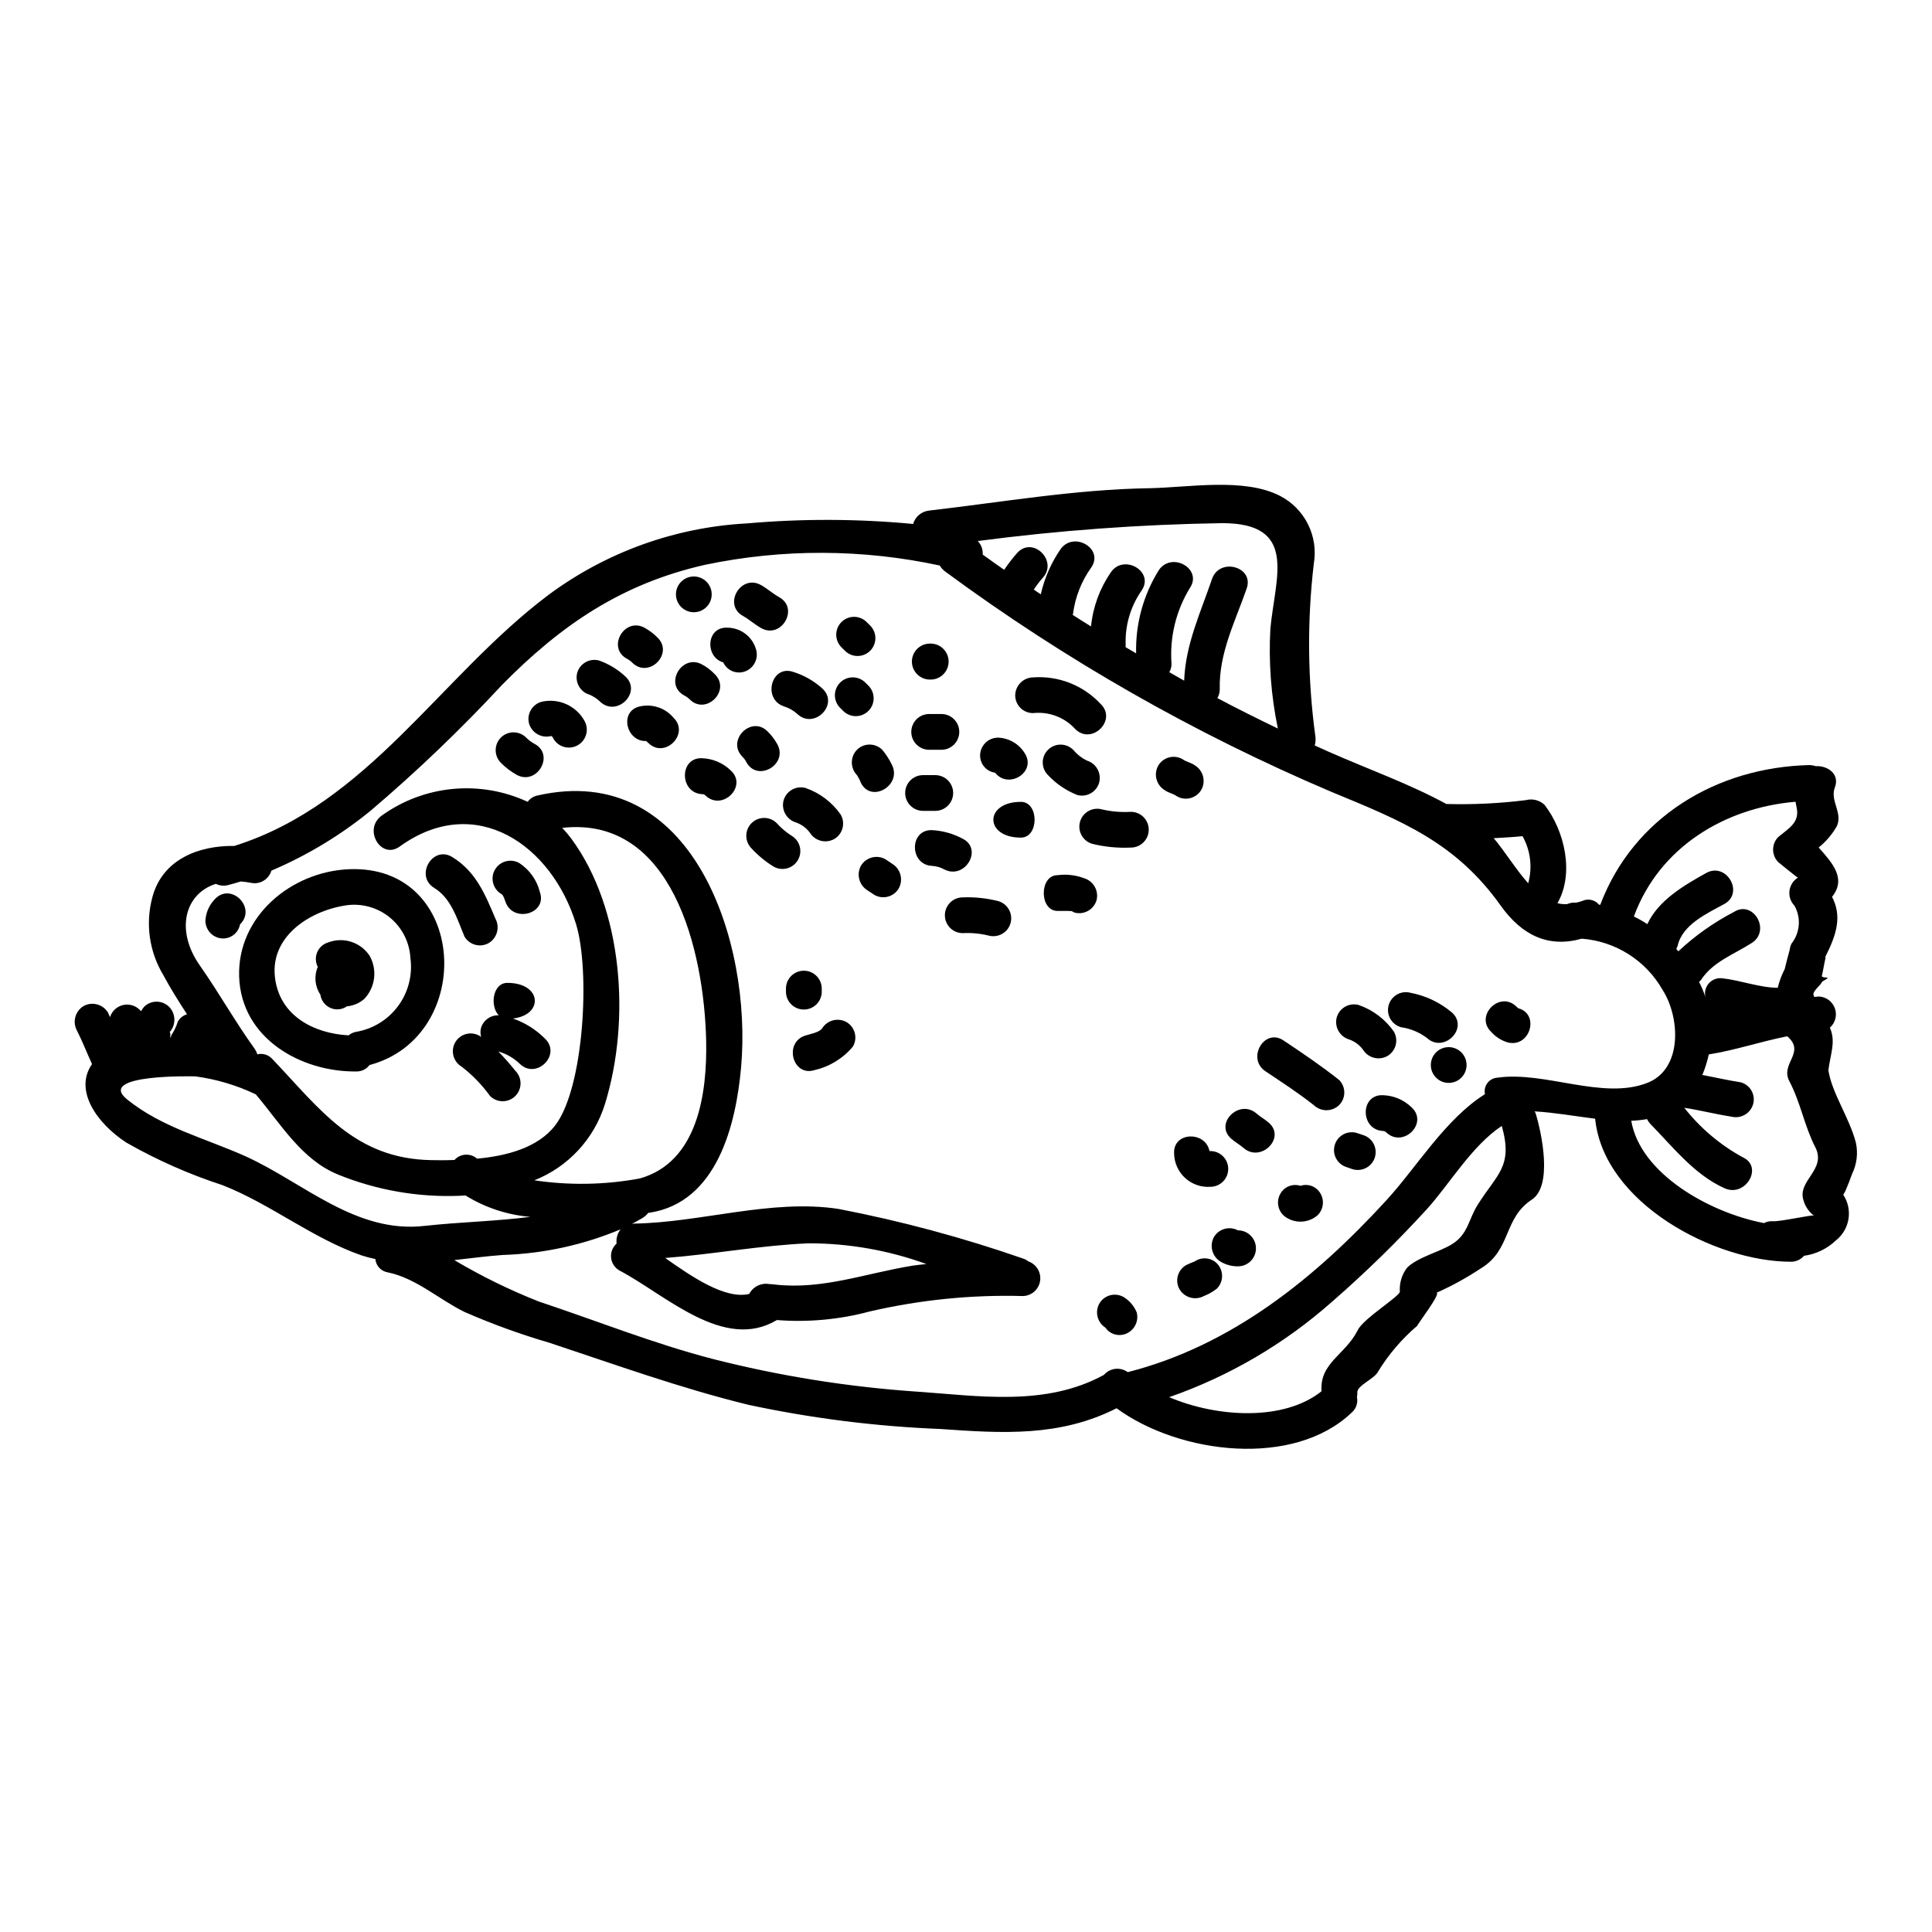 <?xml version="1.0" encoding="UTF-8"?>
<!-- Uploaded to: SVG Repo, www.svgrepo.com, Generator: SVG Repo Mixer Tools -->
<svg fill="#000000" width="800px" height="800px" version="1.1" viewBox="144 144 512 512" xmlns="http://www.w3.org/2000/svg">
 <g>
  <path d="m168.39 426c-4.809 6.848 1.117 15.598 9.09 20.797 8.082 4.613 16.617 8.391 25.465 11.273 12.875 5.055 23.664 13.996 36.832 18.613 1.211 0.398 2.445 0.723 3.695 0.973 0.16 1.812 1.551 3.281 3.352 3.543 7.582 1.605 13.512 7.191 20.312 10.496 7.32 3.203 14.836 5.93 22.504 8.164 17.59 5.832 34.637 12.004 52.676 16.426 16.762 3.59 33.801 5.738 50.93 6.414 16.57 1.18 31.684 2.09 46.652-5.492 16.762 12.246 47.039 15.844 62.395 1.066v0.004c1.125-1.016 1.625-2.551 1.312-4.031 0.086-0.367 0.117-0.742 0.094-1.117-0.191-1.945 4.328-3.543 5.445-5.543 2.809-4.613 6.336-8.746 10.449-12.246-0.242 0 6.691-9.09 5.004-8.699 4.129-1.832 8.098-4.012 11.859-6.512 8.117-4.91 5.879-13.219 13.508-18.223 5.59-3.691 2.578-17.734 0.973-22.934v-0.004c-0.09-0.141-0.172-0.285-0.246-0.438 5.152 0.293 10.629 1.262 16.039 1.945 2.234 22.305 31.633 37.902 51.898 37.902h0.004c1.324 0.016 2.59-0.562 3.449-1.574 3.176-0.438 6.137-1.863 8.457-4.082 3.695-2.914 4.539-8.176 1.941-12.102 0.195-0.293 0.344-0.582 0.586-1.02 0.629-1.457 1.211-2.965 1.746-4.473 1.27-2.574 1.629-5.504 1.02-8.309-1.746-6.691-6.363-13.117-7.289-19.195 0.535-4.273 2.043-7.629 0.395-11.273 1.457-1.285 1.98-3.332 1.316-5.16-0.668-1.824-2.383-3.059-4.328-3.106-0.391 0.059-0.785 0.09-1.18 0.098-0.094-0.242-0.094-0.535-0.191-0.789 0.242-1.066 1.75-2.137 2.281-3.109 0.195-0.395 1.41-0.727 1.508-1.18v0.004c-0.355-0.059-0.715-0.094-1.07-0.102 0-0.098-0.484-0.191-0.484-0.242 0.395-1.699 0.629-3.352 1.02-5.004 0-0.051-0.145-0.051-0.145-0.051 3.109-6.121 4.519-10.883 1.848-16.035 3.84-4.762 0.195-8.891-3.543-13.07h-0.004c1.941-1.562 3.574-3.473 4.809-5.637 1.652-3.5-1.848-6.758-0.531-10.234 1.406-3.598-1.898-5.879-5.059-5.688h0.004c-0.551-0.18-1.125-0.277-1.703-0.289-24.441 0.582-46.602 13.754-55.398 37.031v-0.004c-0.113 0.008-0.23-0.008-0.34-0.047-1.082-1.285-2.894-1.688-4.418-0.973-0.516 0.184-1.039 0.332-1.574 0.438-0.273 0.023-0.551 0.023-0.824 0-0.551 0.047-1.094 0.18-1.605 0.395-0.867 0.066-1.734-0.016-2.574-0.242 4.519-7.922 1.895-19.195-3.453-26.098v0.004c-1.32-1.215-3.172-1.676-4.906-1.215-6.992 0.875-14.043 1.215-21.09 1.02-9.914-5.391-20.652-9.184-31.094-13.801-1.262-0.535-2.527-1.18-3.789-1.699 0.211-0.727 0.277-1.488 0.191-2.238-2.086-15.227-2.234-30.656-0.438-45.922 0.613-3.559 0.078-7.219-1.527-10.453-1.609-3.234-4.203-5.871-7.41-7.531-9.523-4.91-24.25-2.234-34.555-2.039-19.582 0.293-39.07 3.691-58.457 5.926v0.004c-2 0.211-3.672 1.609-4.231 3.543-14.637-1.383-29.371-1.434-44.016-0.148-19.047 1.012-37.371 7.621-52.68 18.996-28.668 21.578-47.672 55.305-83.195 66.48-9.328-0.145-19.051 3.5-21.723 13.605-1.871 6.961-0.836 14.379 2.871 20.559 1.848 3.449 4.031 6.945 6.316 10.445-1.035 0.301-1.91 1-2.434 1.945-0.391 1.234-0.945 2.414-1.648 3.5-0.145 0.195-0.195 0.727-0.293 0.727h-0.098c0.047 0 0.191-1.793-0.242-1.312v0.004c1.82-1.902 1.82-4.902 0-6.805-1.828-1.844-4.801-1.863-6.656-0.047-0.309 0.367-0.586 0.762-0.828 1.18-1.098-1.359-2.859-2.004-4.578-1.676-1.719 0.332-3.113 1.578-3.633 3.25-0.191-0.395-0.34-0.828-0.535-1.215h-0.004c-1.355-2.231-4.234-2.984-6.508-1.703-2.207 1.375-2.953 4.234-1.699 6.512 1.453 2.867 2.625 5.879 3.981 8.848zm367.19 37.32c-2.434 3.836-2.481 7.773-6.852 10.445-3.5 2.137-9.055 3.402-11.859 6.219-1.375 1.809-2.047 4.055-1.895 6.32-0.051 1.262-9.625 7.086-11.133 10.16-3.301 6.609-10.156 8.66-9.621 16.227-9.863 7.922-27.457 7.051-40.383 1.574h0.004c15.934-5.551 30.629-14.168 43.25-25.367 8.801-7.664 17.156-15.824 25.027-24.445 5.734-6.269 12-16.926 19.871-22.066 3.062 10.828-1.262 12.672-6.41 20.934zm89.512-15.262c3.012 5.977-4.859 8.793-3.148 14.043v0.004c0.453 1.609 1.418 3.027 2.758 4.035-0.34-0.293-8.941 1.648-10.934 1.504h-0.004c-0.789-0.059-1.582 0.109-2.281 0.488-14.484-2.754-32.801-13.121-35.184-27.113v-0.004c1.402-0.051 2.797-0.195 4.18-0.438 0.211 0.426 0.477 0.824 0.789 1.18 6.078 6.172 11.664 13.508 19.777 17.152 5.543 2.481 10.352-5.684 4.812-8.211v0.004c-6-3.285-11.273-7.75-15.504-13.125 4.18 0.629 8.266 1.699 12.441 2.336 2.516 0.656 5.094-0.812 5.805-3.312 0.336-1.203 0.176-2.492-0.445-3.578-0.621-1.086-1.648-1.879-2.856-2.203-3.453-0.535-6.805-1.316-10.207-1.945 0.047-0.098 0.098-0.145 0.145-0.242h0.004c0.68-1.684 1.219-3.422 1.605-5.199 7.047-1.117 13.848-3.449 20.797-4.809 0.027 0 0.047 0.02 0.047 0.047 4.91 4.277-1.945 7.144 0.488 11.809 3.019 5.731 3.953 11.797 6.914 17.582zm-48.062-61.277c6.754-18.27 24.059-28.734 42.812-30.309 0.098 0.484 0.145 0.973 0.293 1.555 0.828 3.938-2.039 5.445-4.856 7.773h-0.004c-0.887 0.887-1.387 2.09-1.387 3.348 0 1.254 0.5 2.457 1.387 3.344 0.535 0.438 5.117 4.18 5.199 4.082-1.238 0.766-2.066 2.051-2.246 3.496-0.18 1.445 0.309 2.894 1.324 3.941 1.805 3.199 1.492 7.176-0.789 10.059-0.258 0.535-0.422 1.109-0.488 1.699-0.438 1.602-0.875 3.207-1.262 4.859v0.004c0 0.066-0.016 0.133-0.047 0.191-0.82 1.57-1.441 3.234-1.848 4.957-4.859-0.047-10.059-2.039-14.727-2.527h0.004c-1.336-0.16-2.664 0.348-3.547 1.359-0.887 1.012-1.215 2.394-0.879 3.695-0.445-1.41-1.016-2.773-1.699-4.082 0.172-0.148 0.336-0.312 0.488-0.484 3.109-4.859 8.844-6.852 13.508-9.863 5.117-3.305 0.34-11.52-4.809-8.168h-0.004c-5.34 2.781-10.281 6.281-14.676 10.402-0.191-0.242-0.395-0.441-0.535-0.633 0.098-0.293 0.242-0.484 0.344-0.789 1.211-5.637 7.773-8.602 12.391-11.129 5.344-2.965 0.535-11.18-4.809-8.211-5.93 3.301-12.688 7.238-15.602 13.555l-0.004 0.004c-1.148-0.762-2.348-1.445-3.594-2.039 0.012-0.043 0.059-0.043 0.059-0.09zm-29.543-21.188c2.129 3.801 2.668 8.289 1.504 12.488-3.254-3.644-6.121-8.359-9.137-11.953 2.621-0.145 5.254-0.293 7.633-0.535zm-79.699-82.953c20.266-0.051 14.191 14.188 12.879 27.895-0.5 8.895 0.168 17.816 1.984 26.535-5.344-2.578-10.738-5.25-16.035-8.07 0.43-0.719 0.652-1.543 0.633-2.379-0.242-9.523 4.082-17.883 7.144-26.68 1.992-5.781-7.195-8.266-9.188-2.527-3.062 8.988-7.047 17.398-7.387 26.969-1.312-0.727-2.621-1.508-3.938-2.234 0.391-0.68 0.59-1.453 0.586-2.234-0.52-7.035 1.18-14.055 4.856-20.074 3.453-5.055-4.762-9.766-8.211-4.762h0.004c-4.129 6.606-6.223 14.277-6.027 22.062-0.973-0.535-1.898-1.117-2.816-1.652 0-0.145 0.047-0.242 0.047-0.438-0.23-5.188 1.254-10.305 4.227-14.562 3.453-5.055-4.762-9.816-8.164-4.812-2.938 4.258-4.742 9.191-5.246 14.336-1.605-0.973-3.258-2.043-4.859-3.062 0-0.145 0.098-0.242 0.098-0.344v0.004c0.57-4.402 2.223-8.594 4.809-12.203 3.5-5.059-4.723-9.77-8.164-4.812-2.469 3.606-4.234 7.644-5.199 11.906-0.633-0.395-1.215-0.828-1.852-1.262 0.711-1.074 1.488-2.098 2.336-3.062 4.18-4.473-2.527-11.176-6.691-6.691-1.262 1.43-2.43 2.941-3.5 4.519-1.895-1.316-3.789-2.672-5.684-4.035v0.004c0.086-1.332-0.391-2.637-1.309-3.598 21.445-2.816 43.039-4.398 64.668-4.734zm-266.59 95.586c0.996 0.492 2.133 0.613 3.207 0.34 1.18-0.293 2.281-0.629 3.402-0.969 0.863 0.07 1.723 0.184 2.578 0.34 2.402 0.574 4.84-0.836 5.535-3.207 9.5-4.043 18.379-9.41 26.371-15.941 12.266-10.434 23.898-21.578 34.848-33.383 15.645-15.844 31.633-26.73 53.746-31.734 20.504-4.285 41.676-4.219 62.152 0.195 0.379 0.625 0.871 1.168 1.457 1.602 31.742 23.398 66.109 43 102.41 58.41 18.613 7.68 32.902 13.383 44.805 30.129 5.688 7.969 12.734 11.227 21.48 8.75v0.004c8.965 0.676 17 5.781 21.43 13.605 4.617 7.191 5.394 20.992-4.129 24.637-11.809 4.57-27.066-3.207-39.656-1.41-1.051 0.066-2.019 0.586-2.656 1.426-0.633 0.84-0.871 1.918-0.645 2.945-10.496 6.562-18.223 19.539-26.098 28.09-18.895 20.652-41.062 38.574-68.57 45.578l0.004 0.004c-1.977-1.445-4.727-1.125-6.32 0.73-0.051 0.047-0.098 0-0.098 0.047-15.406 8.359-32.852 5.543-49.617 4.371v0.004c-18.219-1.254-36.289-4.148-53.984-8.66-15.695-4.082-30.699-10.105-46.051-15.207h-0.004c-7.746-3.059-15.238-6.731-22.402-10.984 4.426-0.488 8.797-1.07 12.93-1.363v0.004c10.711-0.348 21.27-2.652 31.148-6.801-0.848 1.07-1.23 2.434-1.07 3.789-1.078 0.961-1.621 2.391-1.445 3.824 0.172 1.438 1.043 2.695 2.32 3.367 12.152 6.414 27.602 21.48 41.602 13.07 8.281 0.645 16.613-0.129 24.633-2.281 13.316-3.082 26.969-4.457 40.629-4.082 2.273-0.082 4.164-1.777 4.5-4.027 0.332-2.25-0.988-4.418-3.137-5.16-0.387-0.328-0.836-0.574-1.316-0.727-15.988-5.566-32.359-9.969-48.984-13.172-17.785-2.719-36.543 3.644-54.281 3.891-0.199 0.02-0.395 0.07-0.582 0.145 0.973-0.535 1.992-1.07 2.965-1.652 0.559-0.348 1.055-0.789 1.461-1.312 0.09-0.039 0.191-0.059 0.289-0.051 18.027-2.719 22.984-23.422 24.344-38.535 2.965-33.141-12.734-81.496-54.039-72.027h0.004c-1.02 0.223-1.918 0.812-2.527 1.652-6.203-2.879-13.059-4.059-19.867-3.406-6.809 0.648-13.32 3.098-18.863 7.102-0.355 0.238-0.668 0.535-0.926 0.875-3.301 3.836 1.117 10.594 5.734 7.289 20.121-14.531 40.336-0.395 46.746 20.555 3.789 12.297 2.141 43.398-5.539 53.359-4.57 5.879-12.734 8.066-20.703 8.793h0.004c-1.75-1.539-4.414-1.387-5.977 0.344-2.188 0.094-4.277 0.094-6.125 0.047-20.312-0.34-29.496-13.508-42.082-26.727-0.992-1.16-2.551-1.668-4.035-1.312-0.156-0.5-0.383-0.977-0.676-1.41-5.152-7.144-9.445-14.824-14.484-22.016-6.676-9.41-4.102-19.125 4.16-21.754zm94.129-12.078c-0.727-0.961-1.504-1.883-2.336-2.754 29.211-3.301 37.617 32.754 38.148 56.371 0.297 13.945-2.184 32.215-17.59 36.543-9.223 1.707-18.668 1.871-27.945 0.488 8.973-3.555 15.852-10.977 18.711-20.195 6.856-22.168 4.816-51.812-8.988-70.453zm24.93 111.23c12.734-0.973 25.316-3.352 38.098-3.891v0.004c10.625 0 21.164 1.859 31.148 5.492-1.211 0.145-2.477 0.242-3.691 0.438-12.344 1.992-23.762 6.414-36.395 5.008v-0.004c-0.109-0.039-0.227-0.055-0.344-0.047-0.438-0.051-0.875-0.051-1.312-0.098h0.004c-2.121-0.348-4.223 0.711-5.203 2.625-6.414 1.535-15.355-4.648-22.305-9.547zm-124.5-48.129c5.527 0.738 10.906 2.332 15.941 4.723 0.047 0.051 0.047 0 0.098 0.051 6.559 7.727 12.098 17.297 21.77 21.234v0.004c10.25 4.16 21.266 6.082 32.316 5.637 0.488 0 0.973-0.094 1.461-0.094v-0.004c5.203 3.227 11.098 5.176 17.199 5.684-9.234 1.18-18.754 1.363-27.945 2.383-18.27 2.137-32.074-11.414-47.477-18.418-10.598-4.762-22.211-7.633-31.395-15.066-8.547-6.863 17.996-6.133 18.031-6.133z"/>
  <path d="m510.51 434.24c-6.125-0.293-6.074 9.188 0 9.477 0.355 0.012 0.688 0.172 0.922 0.438 4.469 4.133 11.176-2.527 6.656-6.691-2.031-1.988-4.738-3.137-7.578-3.223z"/>
  <path d="m505.07 444.75c-0.484-0.145-1.215-0.438-1.797-0.582-2.453-0.543-4.902 0.93-5.574 3.348-0.672 2.418 0.664 4.941 3.047 5.742 0.535 0.145 1.262 0.484 1.848 0.629h-0.004c2.523 0.684 5.125-0.805 5.809-3.328 0.684-2.523-0.805-5.121-3.328-5.809z"/>
  <path d="m488.64 458.25c-2.023-0.648-4.231 0.199-5.297 2.039-0.645 1.082-0.824 2.375-0.504 3.59 0.316 1.215 1.113 2.25 2.203 2.875 2.594 1.559 5.894 1.266 8.168-0.73 1.832-1.852 1.832-4.836 0-6.691-1.191-1.207-2.965-1.625-4.57-1.082z"/>
  <path d="m472.27 470.06h-0.195c-2.25-1.203-5.047-0.434-6.363 1.75-1.246 2.277-0.5 5.133 1.699 6.512 1.465 0.879 3.152 1.32 4.859 1.266 2.555-0.105 4.57-2.207 4.57-4.766 0-2.555-2.016-4.656-4.57-4.762z"/>
  <path d="m460.61 478.29c-0.168 0.051-0.328 0.117-0.484 0.199-0.613 0.23-1.215 0.492-1.797 0.785-1.09 0.625-1.883 1.66-2.203 2.875-0.32 1.215-0.141 2.508 0.5 3.59 1.355 2.203 4.203 2.949 6.465 1.699 1.223-0.473 2.367-1.129 3.398-1.941 1.836-1.852 1.836-4.836 0-6.691-1.582-1.559-4.047-1.773-5.879-0.516z"/>
  <path d="m441.84 487.77c-1.09-0.648-2.391-0.832-3.613-0.516-1.223 0.32-2.266 1.117-2.898 2.215-1.223 2.211-0.52 4.996 1.605 6.363 1.094 1.602 3.09 2.328 4.957 1.801 2.516-0.711 4.004-3.301 3.352-5.832-0.684-1.668-1.875-3.078-3.402-4.031z"/>
  <path d="m431.25 376.72c-2.231-0.836-4.637-1.105-6.996-0.789-4.859 0-4.859 9.473 0 9.473s3.305-0.047 4.519 0.438h-0.004c2.519 0.672 5.113-0.797 5.836-3.301 0.617-2.527-0.859-5.09-3.356-5.82z"/>
  <path d="m407.73 348.78c3.453 4.473 11.02-0.098 7.871-5.117v0.004c-1.52-2.516-4.207-4.09-7.141-4.184-2.602 0.016-4.707 2.121-4.723 4.727 0 2.309 1.703 4.262 3.992 4.57z"/>
  <path d="m414.54 356.5c-9.719 0-9.719 9.477 0 9.477 4.856 0.004 4.856-9.477 0-9.477z"/>
  <path d="m390.24 324.09h0.582c2.555-0.105 4.57-2.207 4.57-4.766 0-2.555-2.016-4.656-4.57-4.762h-0.582c-2.555 0.105-4.574 2.207-4.574 4.762 0 2.559 2.019 4.66 4.574 4.766z"/>
  <path d="m378.67 371.72c-2.269-1.297-5.16-0.543-6.508 1.699-1.246 2.277-0.5 5.133 1.699 6.512 0.629 0.438 1.215 0.789 1.848 1.215 2.254 1.301 5.137 0.543 6.461-1.699 1.27-2.277 0.52-5.148-1.699-6.516-0.582-0.438-1.219-0.773-1.801-1.211z"/>
  <path d="m371.09 342.71c-1.789 1.871-1.789 4.82 0 6.691 0.434 0.652 0.793 1.355 1.07 2.09 2.754 5.441 10.934 0.629 8.211-4.812v-0.004c-0.691-1.426-1.555-2.766-2.574-3.981-1.859-1.844-4.859-1.836-6.707 0.016z"/>
  <path d="m368.08 316.61c1.867 1.707 4.75 1.637 6.531-0.156 1.785-1.793 1.84-4.676 0.125-6.535-0.395-0.395-0.789-0.828-1.215-1.215h-0.004c-1.867-1.707-4.746-1.637-6.531 0.156s-1.84 4.676-0.125 6.535c0.391 0.375 0.781 0.824 1.219 1.215z"/>
  <path d="m350.01 341.25c-0.688-1.254-1.555-2.402-2.578-3.402-4.328-4.371-10.98 2.336-6.691 6.691 0.438 0.422 0.797 0.914 1.066 1.457 2.941 5.359 11.105 0.602 8.203-4.746z"/>
  <path d="m335.66 319.53c0.938 2.047 3.219 3.113 5.394 2.527 2.516-0.68 4.016-3.266 3.352-5.785-0.91-3.477-4.039-5.906-7.629-5.93-5.688-0.289-5.977 7.824-1.117 9.188z"/>
  <path d="m325.27 328.27c0.551 0.281 1.055 0.645 1.504 1.07 4.328 4.328 11.02-2.363 6.66-6.66-0.977-1.031-2.109-1.898-3.356-2.574-5.344-2.965-10.156 5.199-4.809 8.164z"/>
  <path d="m330.07 344.94c-6.078-0.293-6.078 9.184 0 9.523 0.355-0.027 0.699 0.121 0.922 0.395 4.473 4.18 11.18-2.527 6.691-6.656-2.043-1.996-4.758-3.16-7.613-3.262z"/>
  <path d="m310.1 318.55c0.535 0.281 1.027 0.641 1.457 1.066 4.371 4.328 11.078-2.383 6.691-6.656-1.004-1.02-2.148-1.887-3.402-2.578-5.332-2.965-10.102 5.203-4.746 8.168z"/>
  <path d="m313.65 331.19c-5.688 1.18-3.695 9.426 1.602 9.184h0.004c0.172 0.199 0.367 0.379 0.582 0.535 4.328 4.273 11.02-2.43 6.66-6.691-2.156-2.574-5.562-3.738-8.848-3.027z"/>
  <path d="m300.29 328.12c1.023 0.438 1.961 1.066 2.754 1.848 4.473 4.18 11.18-2.527 6.691-6.691-2.004-1.867-4.371-3.305-6.953-4.227-1.211-0.34-2.508-0.18-3.602 0.441s-1.895 1.652-2.227 2.863c-0.633 2.508 0.844 5.066 3.336 5.766z"/>
  <path d="m290.03 339.06c0.344-0.051 0.73 0.875 0.73 0.875v-0.004c1.375 2.141 4.184 2.82 6.383 1.543 2.195-1.273 3.004-4.051 1.828-6.305-2.199-4.106-6.871-6.234-11.414-5.199-1.211 0.32-2.246 1.113-2.875 2.195-0.629 1.086-0.801 2.375-0.48 3.586 0.738 2.492 3.312 3.953 5.828 3.309z"/>
  <path d="m278.46 404.47c-3.938 0-4.664 6.219-2.281 8.602-2.176-0.098-4.129 1.312-4.723 3.406-0.176 0.766-0.16 1.566 0.047 2.328-0.145-0.094-0.238-0.191-0.395-0.293-1.082-0.629-2.371-0.805-3.582-0.488-1.215 0.32-2.25 1.109-2.879 2.191-1.301 2.254-0.543 5.137 1.699 6.461 2.867 2.223 5.402 4.84 7.527 7.777 1.852 1.848 4.844 1.848 6.691 0 1.848-1.848 1.848-4.844 0-6.691-1.414-1.781-2.922-3.492-4.516-5.117 2.152 0.617 4.121 1.75 5.734 3.305 4.371 4.227 11.078-2.43 6.656-6.691-2.394-2.402-5.301-4.231-8.504-5.344 8.195-0.926 7.707-9.445-1.477-9.445z"/>
  <path d="m228.9 407.58c0.211 1.559 1.215 2.894 2.652 3.531 1.438 0.633 3.102 0.473 4.394-0.422 1.711-0.156 3.328-0.852 4.617-1.992 2.902-3.074 3.473-7.68 1.41-11.371-2.356-3.609-6.898-5.106-10.934-3.594-1.328 0.371-2.414 1.32-2.961 2.586-0.547 1.262-0.496 2.707 0.141 3.926-1.035 2.402-0.777 5.168 0.68 7.336zm0-3.301v0.094h-0.098c0.051-0.004 0.094-0.043 0.098-0.094z"/>
  <path d="m238.38 427.95c1.387 0.043 2.711-0.59 3.543-1.703 28.285-7.531 26.098-53.164-5.391-51.898-15.406 0.633-29.691 12.539-29.156 28.527 0.582 16.277 16.293 25.215 31.004 25.074zm-1.848-44.121v-0.004c4.039-0.359 8.051 0.941 11.109 3.598 3.062 2.656 4.91 6.445 5.125 10.496 0.602 4.492-0.57 9.043-3.262 12.688-2.695 3.648-6.703 6.102-11.172 6.848-0.719 0.137-1.387 0.453-1.945 0.922-9.281-0.484-18.418-5.246-19.535-15.5-1.215-11.137 9.965-17.938 19.68-19.055z"/>
  <path d="m203.14 392.71c2.191-0.02 4.066-1.586 4.469-3.742l0.098-0.098c4.273-4.371-2.434-11.078-6.691-6.66-1.531 1.531-2.449 3.574-2.578 5.734-0.008 1.258 0.48 2.465 1.363 3.359 0.883 0.891 2.082 1.398 3.34 1.406z"/>
  <path d="m259.07 379.31c4.535 2.754 6.062 8.242 8.023 12.879l-0.004-0.004c0.633 1.09 1.672 1.883 2.891 2.199 1.215 0.32 2.508 0.141 3.594-0.496 2.203-1.363 2.949-4.215 1.695-6.484-2.723-6.449-5.176-12.457-11.414-16.281-5.231-3.195-9.988 5-4.785 8.188z"/>
  <path d="m276.88 380.93c0.445 0.254 0.684 0.938 1.062 2.027 1.969 5.738 11.145 3.269 9.141-2.519-0.777-3.152-2.711-5.898-5.418-7.691-2.262-1.32-5.164-0.559-6.484 1.699-1.32 2.262-0.559 5.164 1.699 6.484z"/>
  <path d="m280.93 349.34c5.371 2.918 10.156-5.266 4.781-8.18-0.84-0.445-1.609-1.016-2.277-1.695-1.848-1.848-4.844-1.848-6.691 0s-1.848 4.844 0 6.691c1.238 1.254 2.648 2.328 4.188 3.184z"/>
  <path d="m327.87 306.25c2.617 0 4.738-2.121 4.738-4.738 0-2.617-2.121-4.738-4.738-4.738-2.617 0-4.738 2.121-4.738 4.738 0 2.617 2.121 4.738 4.738 4.738z"/>
  <path d="m340.87 307.22c1.707 0.953 3.148 2.285 4.859 3.238 5.34 2.981 10.121-5.207 4.781-8.184-1.707-0.949-3.148-2.285-4.859-3.238-5.34-2.977-10.117 5.207-4.781 8.184z"/>
  <path d="m351.72 331.19c1.328 0.402 2.551 1.09 3.578 2.019 4.43 4.207 11.141-2.484 6.691-6.691-2.227-2.035-4.871-3.555-7.75-4.449-5.801-2.016-8.258 7.141-2.519 9.121z"/>
  <path d="m367.45 332.4c1.848 1.848 4.844 1.848 6.691 0s1.848-4.844 0-6.691l-0.809-0.812c-1.848-1.848-4.844-1.848-6.691 0-1.848 1.848-1.848 4.844 0 6.691z"/>
  <path d="m353.75 365.46c-1.445-0.918-2.758-2.031-3.898-3.312-1.848-1.848-4.844-1.848-6.691 0-1.848 1.848-1.848 4.844 0 6.691 1.707 1.855 3.664 3.465 5.809 4.793 2.254 1.32 5.156 0.559 6.477-1.695 1.32-2.258 0.562-5.156-1.695-6.477z"/>
  <path d="m351.65 356.14c-0.645 2.516 0.82 5.09 3.309 5.824 1.457 0.516 2.727 1.449 3.648 2.684 1.355 2.219 4.219 2.969 6.484 1.699 2.254-1.324 3.012-4.219 1.699-6.481-2.281-3.266-5.535-5.731-9.301-7.039-2.523-0.691-5.137 0.785-5.84 3.312z"/>
  <path d="m391.04 373.47c1.152 0.074 2.273 0.406 3.281 0.973 5.457 2.707 10.258-5.465 4.781-8.18-2.488-1.336-5.242-2.109-8.062-2.266-6.113-0.258-6.082 9.234 0 9.473z"/>
  <path d="m388.62 358.89h3.238c2.617 0 4.738-2.121 4.738-4.738 0-2.613-2.121-4.734-4.738-4.734h-3.238c-2.617 0-4.738 2.121-4.738 4.734 0 2.617 2.121 4.738 4.738 4.738z"/>
  <path d="m390.24 333.22c-2.617 0-4.738 2.125-4.738 4.742 0 2.617 2.121 4.738 4.738 4.738h3.238c2.617 0 4.738-2.121 4.738-4.738 0-2.617-2.121-4.742-4.738-4.742z"/>
  <path d="m417.77 332.98c4.215-0.465 8.395 1.129 11.23 4.281 4.394 4.246 11.098-2.445 6.691-6.691-4.594-4.953-11.191-7.551-17.93-7.055-2.582 0.059-4.66 2.141-4.723 4.723-0.004 1.258 0.492 2.465 1.379 3.356s2.094 1.387 3.352 1.387z"/>
  <path d="m429.47 354.68c2.519 0.688 5.125-0.789 5.828-3.309 0.645-2.516-0.82-5.09-3.309-5.828-1.379-0.684-2.598-1.648-3.578-2.828-1.848-1.848-4.844-1.848-6.691 0-1.848 1.848-1.848 4.844 0 6.691 2.164 2.305 4.809 4.106 7.75 5.273z"/>
  <path d="m433.52 367.64c3.324 0.809 6.75 1.137 10.168 0.977 2.617 0 4.738-2.121 4.738-4.738s-2.121-4.734-4.738-4.734c-2.566 0.156-5.144-0.062-7.652-0.645-2.523-0.695-5.133 0.789-5.828 3.312-0.695 2.523 0.785 5.133 3.312 5.828z"/>
  <path d="m452.64 353.39c0.996 0.738 2.269 0.902 3.238 1.621v0.004c2.258 1.316 5.16 0.555 6.481-1.703 1.262-2.266 0.512-5.125-1.699-6.481-0.996-0.738-2.269-0.902-3.238-1.621-2.262-1.316-5.16-0.555-6.484 1.699-1.262 2.266-0.512 5.125 1.703 6.481z"/>
  <path d="m408.5 382.79c-3.059-0.77-6.207-1.098-9.359-0.977-2.617 0-4.738 2.121-4.738 4.738 0 2.617 2.121 4.738 4.738 4.738 2.301-0.117 4.602 0.098 6.84 0.641 2.523 0.695 5.133-0.785 5.828-3.309 0.699-2.523-0.785-5.137-3.309-5.832z"/>
  <path d="m455.15 449.73c0.051 2.457 1.105 4.789 2.918 6.449 1.816 1.66 4.231 2.504 6.684 2.336 2.617 0 4.738-2.121 4.738-4.738 0-2.617-2.121-4.734-4.738-4.734h-0.23c-1.023-5.356-9.715-5.172-9.371 0.688z"/>
  <path d="m473.55 448.22c4.586 3.996 11.316-2.68 6.691-6.691-1.023-0.891-2.231-1.551-3.242-2.43-4.586-3.996-11.316 2.676-6.691 6.691 1.023 0.891 2.234 1.551 3.242 2.43z"/>
  <path d="m479.36 427.9c4.328 2.894 8.723 5.746 12.812 8.977 1.871 1.789 4.82 1.789 6.691 0 0.891-0.887 1.391-2.09 1.391-3.344 0-1.258-0.5-2.461-1.391-3.348-4.723-3.738-9.711-7.117-14.727-10.457-5.09-3.414-9.832 4.801-4.777 8.172z"/>
  <path d="m501.55 419.47c1.453 0.516 2.723 1.449 3.648 2.688 1.355 2.215 4.219 2.965 6.484 1.695 2.254-1.324 3.012-4.219 1.699-6.481-2.285-3.266-5.543-5.731-9.312-7.035-2.519-0.688-5.125 0.789-5.828 3.305-0.648 2.516 0.816 5.094 3.309 5.828z"/>
  <path d="m515.32 416.23c2.477 0.355 4.82 1.328 6.82 2.832 4.473 4.148 11.191-2.539 6.691-6.691-3.156-2.684-6.953-4.496-11.02-5.269-2.523-0.688-5.121 0.801-5.812 3.32-0.688 2.519 0.801 5.121 3.32 5.809z"/>
  <path d="m527.92 430.98c2.617 0 4.738-2.121 4.738-4.738 0-2.617-2.121-4.738-4.738-4.738-2.617 0-4.734 2.121-4.734 4.738 0 2.617 2.117 4.738 4.734 4.738z"/>
  <path d="m543.66 420.28c5.902 1.352 8.414-7.594 2.672-9.09-0.102-0.098-0.25-0.234-0.492-0.453-4.363-4.273-11.07 2.422-6.691 6.691 1.203 1.363 2.766 2.352 4.512 2.852z"/>
  <path d="m368.33 414.86c-2.266-1.258-5.125-0.508-6.481 1.703-0.824 1.094-3.254 1.477-4.461 1.871-5.777 1.895-3.301 11.043 2.519 9.141v-0.004c3.965-0.91 7.519-3.098 10.125-6.227 1.316-2.262 0.555-5.16-1.703-6.484z"/>
  <path d="m361.77 406.8v-0.812c0-2.617-2.125-4.738-4.742-4.738-2.617 0-4.738 2.121-4.738 4.738v0.812c0 2.617 2.121 4.738 4.738 4.738 2.617 0 4.742-2.121 4.742-4.738z"/>
 </g>
</svg>